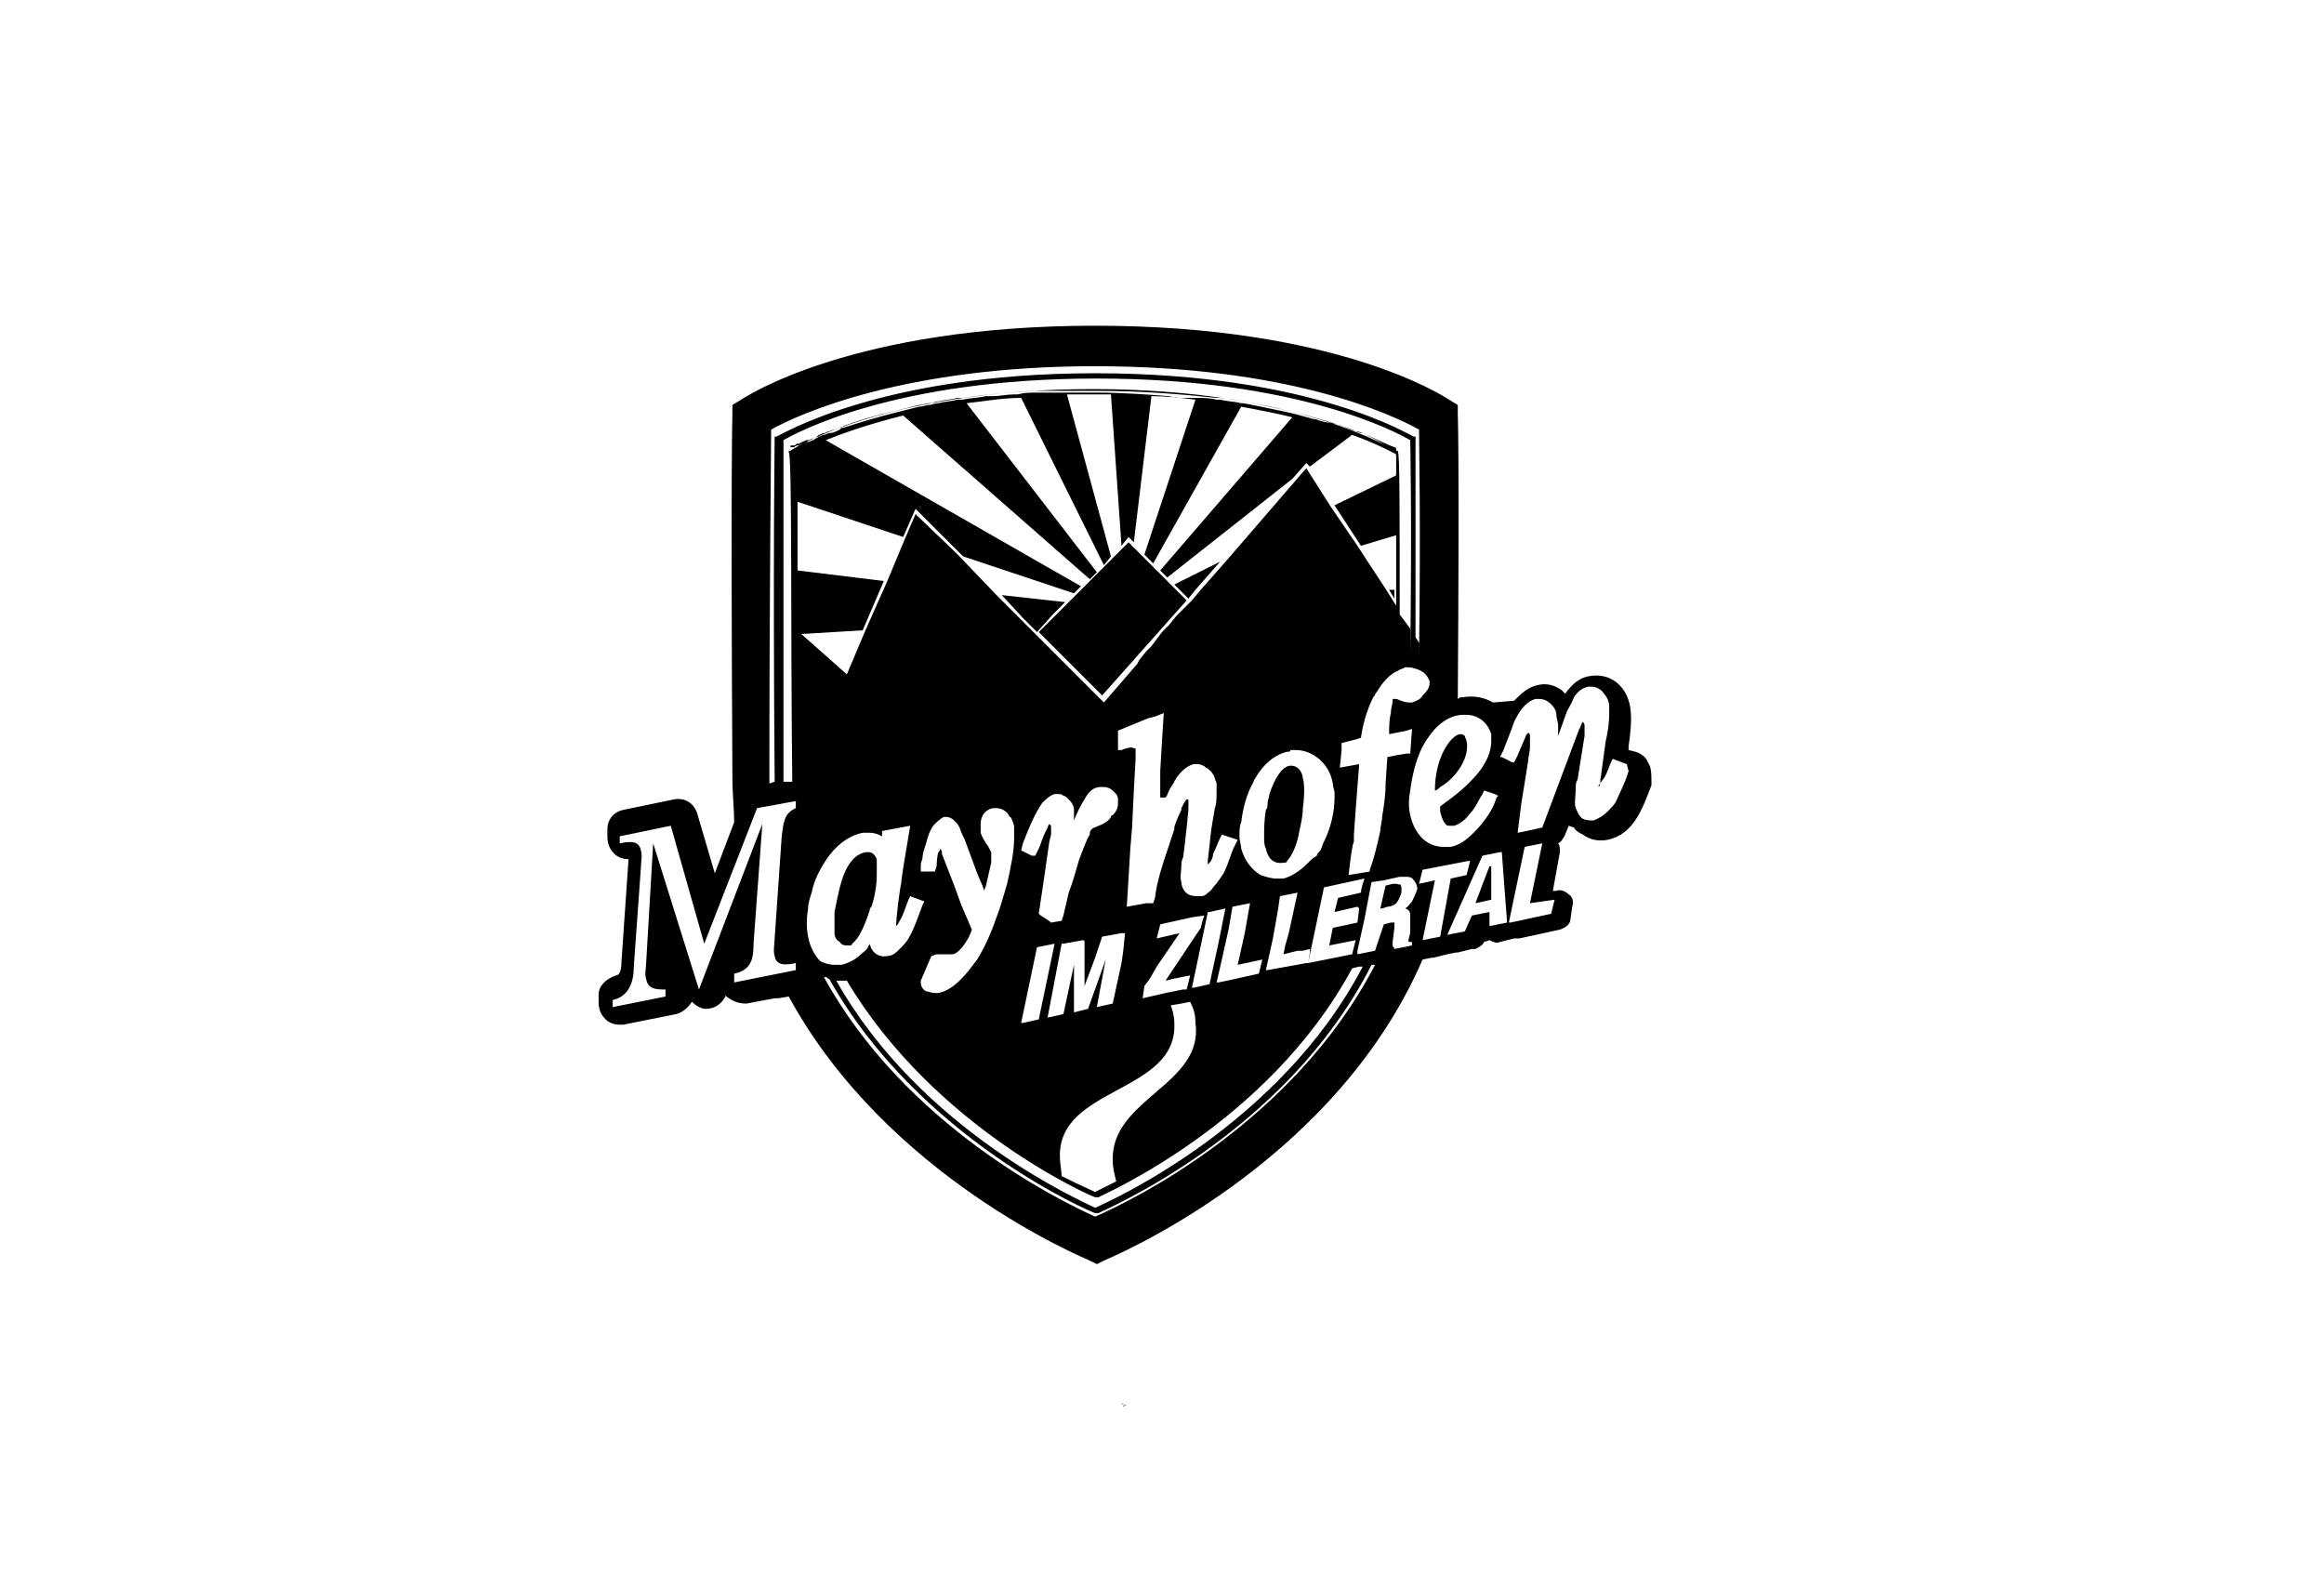 <?xml version="1.0" encoding="utf-8"?>
<!-- Generator: Adobe Illustrator 27.8.1, SVG Export Plug-In . SVG Version: 6.00 Build 0)  -->
<svg version="1.1" xmlns="http://www.w3.org/2000/svg" xmlns:xlink="http://www.w3.org/1999/xlink" x="0px" y="0px"
	 viewBox="0 0 132 90" style="enable-background:new 0 0 132 90;" xml:space="preserve">
<style type="text/css">
	.st0{display:none;}
	.st1{display:inline;}
	.st2{fill:#010D23;}
	.st3{fill:#FFFFFF;}
	.st4{fill-rule:evenodd;clip-rule:evenodd;}
	.st5{stroke:#FFFFFF;stroke-width:0.75;stroke-miterlimit:10;}
	.st6{opacity:0.25;}
	.st7{clip-path:url(#SVGID_00000076604011552205823950000016066063461269816746_);}
	.st8{clip-path:url(#SVGID_00000112619238780576878600000013669550116154131357_);}
	.st9{clip-path:url(#SVGID_00000093146753486436903510000010445634264330951557_);}
	.st10{clip-path:url(#SVGID_00000163789906168912222120000006450616657283371176_);}
	.st11{clip-path:url(#SVGID_00000116214357034094259380000009467041163400302768_);}
	.st12{clip-path:url(#SVGID_00000155137345672500866850000017890137718563282854_);}
	.st13{clip-path:url(#SVGID_00000080206255685969746560000004455528620294687389_);}
	.st14{clip-path:url(#SVGID_00000065073849017558734630000011650246570477094021_);}
</style>
<g id="Ebene_2" class="st0">
</g>
<g id="Ebene_1">
	<path d="M63.9,79.8C63.9,79.8,63.8,79.8,63.9,79.8C63.8,79.8,63.9,79.8,63.9,79.8z"/>
	<path d="M63.9,79.7C63.9,79.7,63.8,79.7,63.9,79.7C63.8,79.7,63.9,79.7,63.9,79.7z"/>
	<path d="M63.9,79.9L63.9,79.9C63.9,79.9,63.8,79.9,63.9,79.9C63.9,79.9,63.9,79.9,63.9,79.9z"/>
	<path d="M63.8,79.9C63.8,79.9,63.8,79.9,63.8,79.9C63.8,79.9,63.8,79.9,63.8,79.9z"/>
	<path d="M63.9,79.8C63.9,79.8,63.8,79.8,63.9,79.8C63.8,79.8,63.9,79.8,63.9,79.8z"/>
	<path d="M63.8,79.9C63.8,79.9,63.8,79.9,63.8,79.9C63.8,79.9,63.8,79.9,63.8,79.9L63.8,79.9z"/>
	<path d="M63.9,79.9C63.9,79.9,63.8,79.8,63.9,79.9C63.8,79.8,63.9,79.9,63.9,79.9z"/>
	<path d="M64,79.8c-0.1,0-0.2,0.1-0.2,0.1C63.8,79.8,63.9,79.8,64,79.8z"/>
	<path d="M63.9,79.8c-0.1,0-0.1-0.1-0.2-0.1C63.8,79.8,63.9,79.8,63.9,79.8z"/>
	<g>
		<polygon points="58.9,35.9 59.8,34.9 60.5,34.2 56.9,33.8 58.1,35.1 		"/>
		<polygon points="67.5,34 67.9,33.5 69.3,31.9 66.7,33.2 67.2,33.7 		"/>
		<path d="M79.2,33.5l-0.3,0l0.3,0.5C79.2,33.9,79.2,33.7,79.2,33.5z"/>
		<path d="M83.3,42.1c0-0.1-0.1-0.2-0.1-0.3c0,0-0.1-0.1-0.2-0.1c0,0,0,0-0.1,0c-0.5,0.1-1.4,1.3-1.4,3.2c0.1,0,0.2-0.1,0.3-0.2
			C82.7,44.2,83.5,43,83.3,42.1z"/>
		<path d="M79.3,50.2c-0.1,0-0.1,0-0.2,0l-0.4,0.1l-0.3,1.3l0.1,0l0.3-0.1c0.2,0,0.4-0.1,0.5-0.2c0.1-0.1,0.2-0.3,0.3-0.6
			c0-0.1,0-0.1,0-0.2c0-0.1,0-0.2-0.1-0.3C79.5,50.3,79.4,50.2,79.3,50.2z"/>
		<path d="M79.4,31.1c0,0.1,0,0.3,0,0.4C79.4,31.4,79.4,31.2,79.4,31.1z"/>
		<polygon points="84.7,49.2 84.6,49.2 84.6,49.2 83.8,51.3 84.7,51.1 84.7,51.1 		"/>
		<path d="M73.2,43.5c-0.4,0.1-0.8,0.7-1.1,1.6c0,0.2-0.1,0.3-0.1,0.5c0,0.1,0,0.3-0.1,0.4c-0.1,0.6-0.1,1.1-0.1,1.6
			c0,0.2,0,0.4,0.1,0.6c0.1,0.5,0.4,0.9,1,0.8c0.1,0,0.2,0,0.2-0.1c0.3-0.3,0.6-1,0.7-1.7c0.1-0.4,0.2-0.9,0.2-1.3
			c0.1-0.7,0.1-1.4,0-1.7C74,44,73.8,43.4,73.2,43.5z"/>
		<path d="M48.2,53.7c0.1,0,0.2,0,0.2-0.1c0.4-0.3,0.7-1,1-1.9c0-0.1,0-0.1,0.1-0.2c0.2-0.6,0.3-1.3,0.3-1.8c0-0.3,0-0.6,0-0.8
			c0-0.2-0.1-0.3-0.2-0.4c-0.1-0.1-0.2-0.1-0.3-0.1c0,0-0.1,0-0.1,0c-0.7,0.1-1.2,0.8-1.5,2c-0.1,0.4-0.2,0.9-0.3,1.4
			c0,0.3,0,0.5,0,0.7c0,0.2,0,0.3,0,0.5c0,0.2,0.1,0.4,0.3,0.5C47.8,53.7,48,53.7,48.2,53.7z"/>
		<polygon points="62.6,39.5 67.4,34.1 64.1,30.8 59,35.9 		"/>
		<path d="M93.6,43.3c-0.1-0.3-0.4-0.5-0.7-0.6l-0.4-0.1c0,0,0,0,0,0l0-0.2c0.1-0.7,0.2-1.5,0.1-2.2c-0.2-1.3-1.2-2-2.3-1.8
			c-0.7,0.1-1.1,0.6-1.4,1c-0.1-0.1-0.1-0.1-0.2-0.2c-0.4-0.3-0.9-0.4-1.3-0.3c-0.6,0.1-1,0.5-1.4,0.9l-1.2,0.1c0,0,0,0,0,0
			c-0.5-0.3-1.1-0.4-1.7-0.3c-0.1,0-0.2,0-0.3,0.1c0.1-14,0-16.1,0-16.2l0-0.5l-0.5-0.3c-0.3-0.2-6.4-4.2-20.1-4.2s-19.8,4-20.1,4.2
			l-0.5,0.3l0,0.5c0,0.1-0.1,2.6,0,20.7c0,0.9,0.1,1.7,0.1,2.5l-1.1,2.9l-1-3.4c-0.2-0.6-0.7-0.9-1.3-0.8l-2.9,0.6
			c-0.5,0.1-0.9,0.5-0.9,1.1l0,0.4c0,0.4,0.1,0.7,0.4,1c0.2,0.2,0.5,0.3,0.8,0.3c0,0,0,0,0,0l-0.4,5.8c0,0.7-0.2,0.8-0.3,0.8
			C34.4,55.6,34,56,34,56.5l0,0.4c0,0.4,0.1,0.7,0.4,1c0.2,0.2,0.5,0.3,0.8,0.3c0.1,0,0.1,0,0.2,0l3-0.6c0.4-0.1,0.7-0.4,0.9-0.7
			c0.2,0.2,0.5,0.4,0.8,0.4c0.5,0,0.9-0.3,1.1-0.7l0-0.1c0,0.1,0.1,0.1,0.2,0.2c0.3,0.2,0.6,0.3,1,0.3l1.6-0.3l0.2,0l0.6-0.1
			c5.6,10.3,16.9,14.9,17.1,15l0.4,0.2l0.4-0.2c0.2-0.1,13-5.3,18.1-17.1l0.5-0.1c0,0,0,0,0.1,0l0.8-0.2c0,0,0,0,0,0l0.5-0.1
			c0,0,0.1,0,0.1,0l0.8-0.2l0.2,0l0,0l0,0c0.2-0.1,0.4-0.2,0.5-0.4l0.3-0.1c0.2,0.1,0.4,0.2,0.6,0.1l0.8-0.2c0,0,0.1,0,0.1,0
			c0,0,0,0,0,0c0.1,0,0.1,0,0.2,0l2.3-0.5c0.3-0.1,0.6-0.3,0.6-0.6l0.1-0.7c0.1-0.3,0-0.6-0.2-0.7c-0.2-0.2-0.5-0.3-0.7-0.2l-0.2,0
			l0.4-2.2c0-0.2,0-0.4-0.1-0.5c0.2-0.1,0.3-0.3,0.4-0.5l0.2-0.5l0.3,0.1c0.1,0.2,0.3,0.3,0.5,0.4c0.4,0.3,0.9,0.4,1.4,0.3
			c1.5-0.3,2-1.8,2.5-3.1C93.8,43.9,93.8,43.6,93.6,43.3z M83,40.6c0.1,0,0.2,0,0.3,0c0.6,0,1.2,0.4,1.4,1.1c0,0.1,0,0.3,0,0.4
			c0,0.8-0.5,1.6-1.1,2.2c-0.1,0.1-0.1,0.1-0.2,0.2c-0.6,0.6-1.2,1-1.6,1.3c0,0.1,0,0.2,0,0.3c0.1,0.4,0.2,0.6,0.3,0.7
			c0.1,0.1,0.1,0.1,0.3,0.1c0,0,0.1,0,0.2,0c0.3-0.1,0.6-0.3,0.9-0.7c0.3-0.3,0.5-0.8,0.7-1.1l0.1-0.2l0.6,0.2l0.2,0.1L85,45.3
			c-0.2,0.7-0.7,1.4-1.3,2c-0.4,0.4-0.8,0.7-1.3,0.8c-0.1,0-0.3,0-0.4,0c-1.1,0-1.7-0.9-1.9-1.8c-0.1-0.4-0.1-0.9,0-1.4
			c0.1-0.8,0.3-1.7,0.7-2.5C81.3,41.5,82,40.7,83,40.6z M81.2,38.7c0,0,0,0.1,0,0.1c0,0.2-0.1,0.4-0.3,0.6c0,0-0.1,0.1-0.1,0.1
			c-0.1,0.2-0.3,0.3-0.6,0.4c-0.2,0-0.4,0-0.6-0.1c-0.1,0-0.2-0.1-0.3-0.1c0,0,0,0,0,0c0,0-0.1,0-0.1,0c0,0,0,0,0,0c0,0,0,0-0.1,0
			c0,0,0,0,0,0.1C79.1,40,79,40.2,79,40.5c-0.1,0.4-0.1,0.8-0.1,1.2l0.5-0.1c0,0,0,0,0,0c0,0,0,0,0,0l0.5-0.1l0.3-0.1l-0.1,1.4
			l-0.2,0l0,0l-0.6,0.1c0,0,0,0,0,0L78.8,43l0,0l-0.1,1.5c0,0.7-0.1,1.3-0.2,1.9c0,0.3-0.1,0.5-0.1,0.8c-0.2,0.9-0.4,1.7-0.6,2.2
			c0,0,0,0.1,0,0.1l-1.2,0.2c0,0,0,0,0,0c0.1-0.9,0.2-1.7,0.3-1.9l0-0.4l0.1-1.4l0.2-2.6l-1.1,0.2l0.1-1l0,0l0-0.4L77,42l0.3-0.1
			c0.1-0.7,0.3-1.5,0.7-2.3c0.1-0.1,0.1-0.2,0.2-0.3c0.3-0.5,0.7-1,1.2-1.2c0,0,0,0,0,0c0.1-0.1,0.3-0.1,0.4-0.2c0.1,0,0.2,0,0.2,0
			c0.2,0,0.5,0.1,0.7,0.2C80.9,38.2,81.1,38.4,81.2,38.7z M52.9,54.3c0.1,0,0.2-0.1,0.3-0.1c0.1,0,0.3,0,0.4,0c0.1,0,0.2,0,0.3,0
			c0.1,0,0.2,0,0.2,0c0.2,0,0.5-0.3,0.7-0.6c0.2-0.3,0.3-0.5,0.4-0.8l-0.6-1.4l-0.4-1.1l-0.7-1.8c0,0,0-0.1,0-0.1c0,0,0-0.1-0.1-0.2
			c0,0.1,0,0.1-0.1,0.2c-0.1,0.3-0.1,0.8-0.1,0.8l-0.1,0.3l-0.3,0l-0.5,0l0-0.2c0-0.1,0-0.2,0-0.2c0-0.1,0.1-0.3,0.1-0.4
			c0-0.2,0.1-0.5,0.2-0.8c0.1-0.4,0.2-0.7,0.4-1c0.2-0.2,0.4-0.4,0.6-0.5c0,0,0.1,0,0.1,0c0,0,0.1,0,0.1,0c0.1,0,0.3,0.1,0.4,0.2
			c0.1,0.1,0.2,0.2,0.3,0.4c0.1,0.3,0.2,0.5,0.3,0.7l0.7,1.9l0.3,0.7l0.1,0.3c0-0.1,0.1-0.2,0.1-0.3c0.1-0.4,0.2-0.9,0.3-1.3
			c0-0.2,0-0.3,0-0.4c0-0.1,0-0.1,0-0.2c-0.1-0.2-0.2-0.4-0.3-0.5c-0.1-0.2-0.2-0.3-0.3-0.6c0-0.1,0-0.3,0-0.4c0,0,0,0,0-0.1
			c0-0.4,0.2-0.8,0.7-0.9c0.1,0,0.1,0,0.2,0c0.3,0,0.6,0.2,0.7,0.4c0,0,0,0.1,0.1,0.1c0.1,0.2,0.2,0.4,0.2,0.6c0,0.2,0,0.4,0,0.6
			c0,0.8-0.2,1.7-0.4,2.6c-0.2,0.7-0.4,1.4-0.6,1.9c-0.2,0.6-0.6,1.6-1.1,2.4c-0.3,0.4-0.6,0.8-0.9,1.1c-0.4,0.4-0.8,0.7-1.3,0.8
			c-0.1,0-0.2,0-0.2,0c-0.2,0-0.4-0.1-0.5-0.1c-0.2-0.1-0.3-0.3-0.3-0.5c0,0,0-0.1,0-0.1L52.9,54.3z M45,44.4l-0.5,0
			c0-9.9,0-18.9,0-19.4c0.7-0.4,6.3-3.5,17.8-3.5c11.5,0,17.1,3.1,17.8,3.5c0,0.4,0.1,4.3,0,12.1l0,0c0-0.5,0-1,0-1.4l-0.6-0.8
			c0-6,0-9.2-0.1-9.2l0-0.1l-0.1,0c-0.1,0-5.5-3.5-17.2-3.5c-11.7,0-17.1,3.4-17.2,3.5l-0.1,0l0,0.1C45,25.7,44.9,35.9,45,44.4z
			 M45.1,28.4C45.1,28.4,45.1,28.4,45.1,28.4c0-0.1,0-0.2,0-0.3c0,0,0,0.1,0,0.1C45.1,28.2,45.1,28.3,45.1,28.4z M45.1,28.5
			c0,0.2,0,0.4,0,0.7c0,0,0,0,0,0C45.1,29,45.1,28.7,45.1,28.5C45.1,28.5,45.1,28.5,45.1,28.5z M45.1,29.2c0,0.1,0,0.3,0,0.4
			C45.1,29.5,45.1,29.4,45.1,29.2C45.1,29.2,45.1,29.2,45.1,29.2z M45.5,36l0.1,0l0.1,0l3.3-0.2l1.2-2.8l-4.9-0.6c0-1.7,0-2.9,0-3.9
			l6,2l0.7-1.6l2.7,2.7l6.3,2.1l0.4-0.4L46.9,25c1-0.4,2.4-0.9,4.4-1.4l10.6,9.3l0.4-0.4l-7.4-9.6c1-0.1,2-0.3,3.1-0.3l4.7,9.5
			l0.4-0.5l-2.5-9.2c0.6,0,1.2,0,1.8,0c0.3,0,0.5,0,0.7,0l0.6,8.6l0.4-0.5l0.1,0.1l0.2,0.2l1-8.3c0.9,0,1.7,0.1,2.5,0.2l-2.9,8.8
			l0.5,0.5l5-8.9c1.1,0.2,2.1,0.4,2.9,0.6l-7.5,8.7l0.4,0.4l7.1-5.6l0.8-0.9l0.1,0.1l0.1,0.1l2.4-1.8c1.4,0.5,2.3,1,2.5,1.1
			c0,0.1,0,0.5,0,1.2l-3.5,1.7l1.5,2.3l2-0.6c0,0.5,0,2.4,0,4c0,0,0,0,0,0l-0.5-0.8L77.1,31l-1.5-2.2l-1.4-2.2l0,0l-0.1,0.1
			l-4.4,5.1l-1.5,1.7l-0.5,0.6l-0.3,0.3L66.8,35l-0.4,0.5L66,35.9l-0.3,0.4l-0.3,0.4L65.1,37l-0.4,0.5l-0.1,0.2l-1.9,2.2l-0.1-0.1
			l-0.1-0.1l-0.1-0.1l-0.7-0.7l-0.7-0.7l-0.6-0.6l-0.7-0.7L58.8,36l0,0l-0.9-0.9l-1.3-1.3l-2.2-2.3L52,29.2l-0.6,1.4L50.4,33
			l-1.2,2.7l-1.1,2.6L45.5,36z M73.2,53L73,53.7l-0.1,0.5l0.8-0.2L74,54l0.4-0.1l0,0.2l-0.1,0.6l-0.1,0l-2.2,0.4l-0.1,0l0.4-1.8
			l0.3-1.7l0.1-0.7l1-0.2L73.2,53z M67.2,56.2l-1,0.2l-1.3,0.3L65,56l0,0l0.3-0.4l0.4-0.7l1.3-1.9l-1.3,0.3l0.2-0.8l1.8-0.4l0.7-0.1
			l-0.1,0.3l-0.1,0.4l-1.8,2.7l-0.2,0.3l0.4-0.1l1-0.2l-0.2,0.8L67.2,56.2z M61.8,57.3L61,57.5l0-0.7l0-2l-0.6,2.8l-0.9,0.2l0.8-4.2
			l0,0l0.1,0l1.1-0.2c0,0,0.1,0,0.1,0.1l0,0.7l0,1.8l0.6-1.6l0.2-0.6l0.2-0.6l1.1-0.2l0.2,0L63.8,54l-0.1,0.7L63.2,57l-0.9,0.2
			l0.5-2.7L61.8,57.3z M58.5,38.2l0.3,0.4L58.5,38.2L58.5,38.2z M58.1,47.9c0.2-0.5,0.6-1.6,1.1-2.3c0.2-0.2,0.4-0.4,0.7-0.5
			c0.1,0,0.1,0,0.2,0c0.1,0,0.2,0,0.3,0.1c0.1,0,0.2,0.1,0.3,0.2c0.2,0.2,0.3,0.4,0.3,0.6c0,0.1,0,0.3,0,0.5c0,0,0,0.1,0,0.1
			c0.2-0.5,0.4-0.9,0.6-1.2c0.2-0.4,0.5-0.7,0.9-0.7c0.1,0,0.1,0,0.2,0c0.2,0,0.4,0.1,0.5,0.2l0.1,0.1l0,0c0.1,0.1,0.2,0.2,0.2,0.4
			c0,0.1,0,0.1,0,0.2c0,0.3-0.1,0.5-0.3,0.7c0,0-0.1,0-0.1,0.1c-0.1,0.2-0.4,0.4-0.7,0.5c-0.2,0.1-0.3,0.1-0.4,0.2
			c0,0-0.1,0.1-0.1,0.2c0,0,0,0,0,0.1c-0.2,0.3-0.4,0.9-0.6,1.4c-0.2,0.7-0.4,1.4-0.6,1.9L60.4,52l-0.1,0.3l-0.6,0.1
			c-0.2-0.2-0.5-0.3-0.7-0.5l0.3-2l0.2-1.4l0.1-0.7l0.1-0.4c0,0,0-0.1,0-0.1c0-0.1,0-0.2,0-0.3c0-0.1,0-0.1-0.1-0.2
			c-0.1,0.1-0.1,0.3-0.2,0.4c-0.2,0.4-0.3,0.8-0.4,1l-0.1,0.2l-0.1,0.2l-0.1,0l0,0l-0.1,0l-0.2-0.1l-0.4-0.2L58.1,47.9z M58.9,53.8
			l1-0.2L59,57.9l-0.9,0.2l-0.1,0L58.9,53.8z M69.4,52.6l-0.2,1l-0.5,2.3l-0.9,0.2l-0.1,0l0.8-3.8l0.1-0.5l0.1,0l0.9-0.2L69.4,52.6z
			 M70.7,53l-0.4,1.8l1.4-0.3l-0.2,0.8l-1.8,0.4l-0.5,0.1l-0.1,0l0.3-1.3l0.4-1.8l0.2-1.2l1-0.2L70.7,53z M70.1,48.1
			c-0.2,0.4-0.3,0.9-0.6,1.5c-0.2,0.3-0.4,0.6-0.6,0.8c-0.1,0.2-0.3,0.3-0.4,0.4c-0.1,0.1-0.2,0.1-0.4,0.1c-0.2,0-0.4,0-0.6-0.1
			c-0.2-0.1-0.4-0.4-0.4-0.7c-0.1-0.3,0-0.6,0-0.9c0-0.2,0-0.3,0.1-0.5l0.1-0.8l0.1-0.9l0.1-1c0,0,0-0.1,0-0.2c0-0.1,0-0.2,0-0.3
			c0-0.1,0-0.1-0.1-0.1c0,0,0,0,0,0c0,0,0,0,0,0c0,0,0,0,0,0c-0.1,0.1-0.2,0.3-0.3,0.5c0,0,0,0.1,0,0.1c-0.2,0.4-0.4,0.9-0.4,1
			c0,0,0,0,0,0c0,0,0,0,0,0.1c-0.1,0.3-0.2,0.6-0.3,0.9c-0.4,1.2-0.7,2.1-0.8,3l-0.1,0.3l-0.1,0l-0.1,0l0,0l-0.2,0l-1.1,0.2l0.2-3.3
			l0.1-1.2l0.1-2.1l0.1-1.8c0-0.1,0-0.4,0-0.5c0-0.1,0-0.1-0.1-0.1c-0.1-0.1-0.5,0-0.7,0.1l-0.2,0l0-0.7l0-0.4l1.7-0.7l0.4-0.1
			l0.5-0.2L66,42.1l-0.1,1.7l0,1.5l0.3,0c0.1-0.1,0.1-0.2,0.2-0.4c0.1-0.2,0.2-0.3,0.3-0.5c0-0.1,0.1-0.1,0.1-0.2
			c0.3-0.4,0.6-0.7,1-0.8c0.1,0,0.1,0,0.2,0c0.2,0,0.4,0.1,0.5,0.2c0.2,0.1,0.4,0.3,0.5,0.6c0,0.1,0.1,0.2,0.1,0.3
			c0,0.1,0,0.2,0,0.3c0,0,0,0.1,0,0.1c0,0.4,0,0.8-0.1,1l-0.2,1.2l-0.2,1.8c0,0.1,0,0.1,0,0.2c0,0,0,0,0.1-0.1
			c0.1-0.1,0.2-0.3,0.2-0.5c0.2-0.4,0.3-0.7,0.4-0.9l0.1-0.2l0.9,0.3L70.1,48.1z M68.6,35.1L68.6,35.1L68.6,35.1L68.6,35.1z
			 M60.2,65.7c-0.1-4,6.7-3.6,6.5-7.6c0-0.4-0.1-0.7-0.2-1l0.6-0.1l0,0l0.5-0.1c0.2,0.4,0.3,0.7,0.3,1.2c0.5,3.5-4.8,4.3-4.7,7.8
			c0,0.4,0.1,0.8,0.2,1.2c-0.6,0.3-1,0.5-1.2,0.6c-0.2-0.1-0.9-0.4-1.9-0.9C60.3,66.5,60.2,66.1,60.2,65.7z M74.2,49.1
			c-0.4,0.4-0.9,0.7-1.3,0.8c-0.1,0-0.3,0-0.4,0c-0.3,0-0.6-0.1-0.9-0.2c-0.5-0.3-0.9-0.8-1.1-1.5c0-0.2-0.1-0.4-0.1-0.7
			c0-0.3,0-0.6,0.1-0.8c0,0,0,0,0,0c0.1-0.8,0.3-1.6,0.7-2.3c0-0.1,0.1-0.2,0.1-0.2c0.4-0.7,1-1.3,1.8-1.5c0.1,0,0.2,0,0.2-0.1
			c0.1,0,0.2,0,0.3,0c0.9,0,1.9,0.7,2.1,1.9c0,0.2,0.1,0.4,0.1,0.5c0,0.1,0,0.2,0,0.3c0,0.8-0.2,1.7-0.6,2.5
			c-0.1,0.2-0.1,0.3-0.2,0.5c-0.1,0.1-0.2,0.2-0.2,0.3C74.6,48.7,74.4,48.9,74.2,49.1z M79.4,32.5C79.4,32.4,79.4,32.4,79.4,32.5
			c0,0.1,0,0.2,0,0.4c0,0,0-0.1,0-0.1c0,0.1,0,0.1,0,0.2c0,0,0,0,0-0.1c0,0,0,0,0,0c0,0,0,0,0,0c0-0.9,0-1.8,0-2.3
			c0,0.2,0,0.3,0,0.5c0-0.2,0-0.3,0-0.5c0-0.1,0-0.2,0-0.2c0,0,0,0,0,0c0,0,0,0,0-0.1c0-0.2,0-0.3,0-0.5c0,0,0-0.1,0-0.1
			c0-0.4,0-0.7,0-1c0,0,0,0,0,0c0-0.1,0-0.3,0-0.4c0,0,0-0.1,0-0.1c0-0.1,0-0.2,0-0.3c0,0,0-0.1,0-0.1c0-0.1,0-0.2,0-0.3
			c0,0,0-0.1,0-0.1c0-0.1,0-0.2,0-0.3c0,0,0,0,0,0c0-0.1,0-0.2,0-0.3c0,0,0,0,0,0c0,0,0,0,0,0c0-0.1,0-0.2,0-0.3c0,0,0,0,0,0
			c0-0.1,0-0.2,0-0.2c0,0,0,0,0,0c0-0.1,0-0.1,0-0.1c0,0,0,0,0-0.1c0,0,0-0.1,0-0.1c0,0,0,0,0-0.1c0,0,0,0,0,0c0-0.1,0-0.2,0-0.2
			s0,0,0,0c0,0-0.1,0-0.1-0.1c0,0,0,0,0,0c-0.2-0.1-0.6-0.3-1.1-0.6c-0.2-0.1-0.4-0.2-0.6-0.3c0,0,0,0,0,0c-0.2-0.1-0.4-0.2-0.6-0.2
			c0,0,0,0,0,0c0,0,0,0,0,0c-0.3-0.1-0.5-0.2-0.8-0.3c-0.1,0-0.2-0.1-0.3-0.1C75.5,24,75.3,24,75,23.9c-0.1,0-0.2-0.1-0.4-0.1
			c-0.4-0.1-0.7-0.2-1.1-0.3c-0.4-0.1-0.9-0.2-1.4-0.3c0,0,0,0,0,0c-0.5-0.1-0.9-0.2-1.5-0.3c0,0-0.1,0-0.1,0
			c-0.4-0.1-0.8-0.1-1.2-0.2c-0.1,0-0.2,0-0.2,0c-0.4-0.1-0.8-0.1-1.2-0.1c-0.1,0-0.1,0-0.2,0c-0.2,0-0.3,0-0.5,0
			c-0.3,0-0.5,0-0.8-0.1c-1.3-0.1-2.7-0.2-4.1-0.2c-0.6,0-1.2,0-1.8,0c0,0,0,0,0,0c-0.3,0-0.7,0-1,0c-0.2,0-0.5,0-0.7,0
			c-0.3,0-0.6,0-1,0.1c-0.1,0-0.2,0-0.2,0c-0.4,0-0.8,0.1-1.2,0.1c-0.1,0-0.3,0-0.4,0c-0.4,0.1-0.9,0.1-1.3,0.2c0,0,0,0-0.1,0
			c0,0,0,0,0,0c-0.1,0-0.1,0-0.2,0c-0.4,0.1-0.7,0.1-1.1,0.2c-0.2,0-0.4,0.1-0.5,0.1c-0.2,0-0.4,0.1-0.6,0.1
			c-0.4,0.1-0.8,0.2-1.2,0.3c0,0,0,0,0,0c0,0,0,0,0,0c-1.2,0.3-2.2,0.6-3.1,0.9c-0.1,0-0.1,0-0.2,0.1c-0.2,0.1-0.4,0.2-0.6,0.2
			c-0.1,0-0.2,0.1-0.3,0.1c-0.1,0-0.2,0.1-0.3,0.1c0,0,0,0,0,0c-0.1,0.1-0.2,0.1-0.3,0.2c-0.1,0-0.2,0.1-0.3,0.1c0,0-0.1,0-0.1,0
			c-0.1,0.1-0.3,0.1-0.4,0.2c0,0,0,0-0.1,0c-0.1,0-0.2,0.1-0.2,0.1c0,0,0,0-0.1,0c0,0,0,0-0.1,0c0,0,0,0,0,0s0,0,0,0c0,0,0,0,0,0.1
			c0,0,0,0,0,0c0,0,0,0.1,0,0.1c0,0,0,0,0,0c0,0,0,0.1,0,0.1c0,0,0,0,0,0c0,0,0,0.1,0,0.1c0,0,0,0.1,0,0.1c0,0,0,0.1,0,0.1
			c0,0,0,0.1,0,0.1c0,0,0,0.1,0,0.1c0,0,0,0.1,0,0.1c0,0,0,0.1,0,0.1c0,0.1,0,0.2,0,0.4c0,0.1,0,0.1,0,0.2c0,0.1,0,0.1,0,0.2
			c0,0.1,0,0.1,0,0.2c0,0,0,0,0,0.1c0-1.1,0-1.7,0-2c0,0,0,0,0,0c0-0.1,0-0.1,0-0.1c0,0,0,0,0,0c0,0,0,0,0-0.1c0,0,0,0,0,0s0,0,0,0
			c0,0,0,0,0.1,0c0,0,0,0,0.1,0c0.1,0,0.1-0.1,0.2-0.1c0,0,0,0,0.1,0c0.1-0.1,0.2-0.1,0.4-0.2c0,0,0.1,0,0.1,0
			c0.1,0,0.2-0.1,0.3-0.1c0.1,0,0.2-0.1,0.3-0.2c0.1,0,0.2-0.1,0.3-0.1c0.1,0,0.2-0.1,0.3-0.1c0.2-0.1,0.4-0.1,0.6-0.2
			c0.1,0,0.1,0,0.2-0.1c0.8-0.3,1.8-0.6,3.1-0.9l0,0c0.4-0.1,0.8-0.2,1.2-0.3c0.2,0,0.4-0.1,0.6-0.1c0.2,0,0.3-0.1,0.5-0.1
			c0.4-0.1,0.7-0.1,1.1-0.2c0.1,0,0.1,0,0.2,0c0,0,0,0,0,0c0,0,0,0,0.1,0c1.2-0.2,2.6-0.3,4.1-0.4c0.2,0,0.5,0,0.7,0
			c0.3,0,0.7,0,1,0c0,0,0,0,0,0c0.6,0,1.2,0,1.8,0c2.6,0,4.9,0.2,6.8,0.4c0.1,0,0.2,0,0.2,0c1,0.1,1.9,0.3,2.8,0.5c0,0,0,0,0,0
			c2,0.4,3.6,0.9,4.7,1.3c0,0,0,0,0,0l0,0c0.2,0.1,0.4,0.2,0.6,0.2c0,0,0,0,0,0c0.9,0.4,1.5,0.7,1.8,0.8c0,0,0,0,0,0
			c0,0,0.1,0,0.1,0.1c0,0,0,0,0,0s0,0.1,0,0.2c0,0,0,0,0,0c0,0,0,0,0,0.1c0,0,0,0.1,0,0.1c0,0,0,0,0,0.1c0,0,0,0.1,0,0.1
			c0,0,0,0,0,0c0,0.1,0,0.2,0,0.2c0,0,0,0,0,0c0,0.1,0,0.2,0,0.3c0,0,0,0,0,0c0,0,0,0,0,0c0,0.1,0,0.2,0,0.3c0,0,0,0,0,0
			c0,0.1,0,0.2,0,0.3c0,0,0,0.1,0,0.1c0,0.1,0,0.2,0,0.3c0,0,0,0.1,0,0.1c0,0.1,0,0.2,0,0.3c0,0,0,0,0,0.1c0,0.1,0,0.3,0,0.4v0
			c0,0.3,0,0.6,0,1c0,0,0,0.1,0,0.1c0,0.2,0,0.3,0,0.5c0,0,0,0,0,0.1v0c0,0.4,0,0.8,0,1.3c0-0.1,0-0.1,0-0.2c0,0.1,0,0.3,0,0.4
			c0,0,0-0.1,0-0.1C79.4,32.1,79.4,32.3,79.4,32.5z M47.9,55.7c0.1,0,0.1,0,0.2,0C53.1,64.1,62.1,68,62.2,68l0.1,0l0.1,0
			c0.1-0.1,9.6-4.1,14.4-13l0.4-0.1c0,0,0,0,0,0l0.2,0c-4.7,9-14.3,13.3-15.2,13.7c-0.8-0.4-9.9-4.4-14.7-12.9
			C47.7,55.7,47.8,55.7,47.9,55.7z M77.1,52.4l-1.4,0.3l-0.2,1l1.5-0.3l-0.2,0.8l-2.5,0.5l0.9-4.3l2.3-0.5c-0.1,0.3-0.2,0.6-0.2,0.8
			l-1.3,0.3l-0.2,0.8l1.3-0.3l0.1,0.1L77.1,52.4z M43.8,24.4c1.6-0.9,7.6-3.6,18.4-3.6c10.9,0,16.8,2.7,18.4,3.6
			c0,1.1,0.1,5.2,0,12.8l-0.1,0c0,0,0.1,0,0.1,0c0-0.2,0-0.5,0-0.7l-0.2-0.3c0-8.6,0-11.3,0-11.3l0-0.1l-0.1,0
			c-0.1,0-5.7-3.6-18.1-3.6c-12.3,0-18,3.6-18.1,3.6l-0.1,0l0,0.1c0,0-0.1,7,0,19.5l-0.3,0.1C43.7,33.1,43.8,25.7,43.8,24.4z
			 M45.2,55.1l-3.5,0.7l0-0.5c1-0.2,1.1-0.9,1.1-1.7l0.5-6.8l0,0l-3.6,9.4l-2.6-8.3l0,0l-0.4,6.8c0,0.3-0.1,0.6,0,0.9
			c0.1,0.6,0.6,0.6,1.1,0.6l0,0.4l-3,0.6l0-0.4c0.9-0.2,1.2-1,1.2-1.9l0.4-5.6c0-0.3,0.1-0.7,0-1c-0.1-0.6-0.7-0.5-1.2-0.4l0-0.4
			l2.9-0.6l1.9,6.7l3-7.7l2.2-0.4c0,0,0,0,0,0c0,0,0,0,0,0c0,0.1,0,0.3,0,0.4c-0.7,0.3-0.7,0.9-0.8,1.6l-0.4,5.8c0,0.3-0.1,0.7,0,1
			c0.1,0.6,0.7,0.5,1.2,0.4L45.2,55.1z M45.9,53.2c-0.1-0.5-0.1-1,0-1.6c0-0.3,0.1-0.6,0.2-0.9c0,0,0,0,0,0c0,0,0,0,0,0c0,0,0,0,0,0
			c0,0,0,0,0,0c0.1-0.5,0.3-1,0.6-1.5c0.5-0.9,1.3-1.7,2.3-1.9c0.1,0,0.3,0,0.4,0c0.3,0,0.5,0.1,0.7,0.2l0-0.1l0-0.2l1.6-0.3
			l-0.4,2.4l-0.1,0.7l0,0.1c-0.1,0.4-0.3,2-0.3,2.5c0,0,0,0,0,0c0.1-0.1,0.1-0.1,0.2-0.3c0.2-0.3,0.3-0.7,0.5-1.2l0.1-0.2l0.8,0.3
			l-0.1,0.2c-0.3,0.8-0.5,1.4-0.8,1.9c-0.1,0.2-0.3,0.4-0.5,0.6c-0.2,0.2-0.4,0.4-0.7,0.4c-0.5,0.1-0.9-0.2-1-0.7
			c0,0.1-0.1,0.1-0.1,0.2c-0.1,0.2-0.3,0.3-0.4,0.4c-0.3,0.3-0.7,0.5-1.1,0.6c0,0,0,0-0.1,0c0,0,0,0,0,0c-0.1,0-0.2,0-0.3,0
			c-0.3,0-0.6-0.1-0.8-0.2C46.3,54.3,46,53.8,45.9,53.2z M62.2,69.1c-2-0.9-10.8-5.2-15.4-13.6l0.1,0c0.1,0,0.1,0.1,0.2,0.1
			c5.1,9.1,15,13.3,15.1,13.3l0.1,0l0.1,0c0.1-0.1,10.6-4.4,15.5-14.1l0.2,0C73.5,63.7,64.3,68.2,62.2,69.1z M80.5,50.5
			c-0.1,0.3-0.2,0.5-0.3,0.7c-0.1,0.1-0.2,0.3-0.4,0.4c0.1,0,0.2,0.1,0.2,0.1c0.1,0.1,0.1,0.2,0.1,0.4c0,0,0,0.1,0,0.2
			c0,0.1,0,0.2,0,0.3c0,0.1,0,0.2,0,0.3c0,0.2-0.1,0.4-0.1,0.5c0,0.1,0,0.1,0.1,0.1l0.1,0l0,0.1l0,0.1l-1,0.2l0,0
			c0-0.1-0.1-0.1-0.1-0.2c0,0,0,0,0,0c0-0.1,0-0.2,0-0.2l0.1-0.8c0,0,0-0.1,0-0.1c0-0.1,0-0.1,0-0.2c0,0-0.1,0-0.1,0
			c0,0-0.1,0-0.1,0l-0.4,0.1L78.1,54l-1,0.2l0-0.2c0,0,0,0,0,0v0l0.4-1.8l0.4-2.1l0,0l0.7-0.1c0,0,0,0,0,0l0.9-0.2
			c0.1,0,0.2,0,0.3,0c0.2,0,0.4,0,0.5,0.2c0.1,0.1,0.2,0.3,0.2,0.5C80.5,50.3,80.5,50.4,80.5,50.5z M81.8,53.2l-1,0.2l0.7-3.4
			l-0.9,0.2l0.2-0.8l2.6-0.5l0.1,0l-0.2,0.8l-0.9,0.2L81.8,53.2z M84.6,52.6l0-0.8l-1,0.2l-0.4,0.9l-1,0.2l2-4.5l1-0.2l0.1,0l0.3,4
			L84.6,52.6z M88.3,51.1l-0.2,0.8l-2.3,0.5l-0.1,0l0.9-4.3l1-0.2l-0.7,3.4L88.3,51.1z M92.5,43.8c-0.2,0.7-0.5,1.2-0.7,1.7
			c-0.1,0.2-0.3,0.4-0.5,0.6c-0.2,0.2-0.5,0.4-0.8,0.5c-0.2,0-0.4,0-0.6-0.1c-0.2-0.1-0.3-0.4-0.4-0.6c-0.1-0.3,0-0.7,0-1.1
			c0-0.2,0-0.4,0.1-0.5l0.4-2.5c0-0.1,0-0.2,0-0.3c0-0.1,0-0.3,0-0.3c0-0.1-0.1-0.2-0.1-0.2c0,0,0,0,0,0c-0.1,0.1-0.1,0.3-0.2,0.4
			l-2.1,5.6l-0.9,0.2l-0.5,0.1l0.2-1.6l0.4-2.5l0,0c0-0.2,0.1-0.5,0.1-0.8c0-0.4,0-0.5,0-0.6c0-0.1,0-0.1-0.1-0.2c0,0,0,0.1-0.1,0.1
			c-0.1,0.3-0.3,0.7-0.5,1.2l-0.2,0.4l-0.1,0l0,0L85.3,43l0,0l-0.1,0l0.2-0.4c0.1-0.3,0.4-1,0.6-1.6c0.3-0.6,0.6-1.1,1.2-1.3
			c0.1,0,0.1,0,0.2,0c0.3,0,0.5,0.1,0.7,0.3c0.2,0.2,0.3,0.4,0.3,0.6c0,0.2,0.1,0.4,0.1,0.6c0,0.2,0,0.4,0,0.6l0.5-1.4l0,0
			c0.1-0.2,0.3-0.5,0.4-0.8c0.2-0.3,0.4-0.5,0.8-0.6c0.1,0,0.1,0,0.2,0c0.3,0,0.6,0.2,0.7,0.4c0.2,0.2,0.3,0.5,0.3,0.7
			c0,0.2,0,0.3,0,0.5c0,0.5-0.1,1.1-0.2,1.5l-0.3,2.2c0,0.1,0,0.3-0.1,0.4c0,0,0,0,0-0.1c0.1-0.1,0.2-0.3,0.3-0.4
			c0.2-0.3,0.3-0.7,0.4-0.9l0.1-0.2l0.8,0.3L92.5,43.8z"/>
	</g>
</g>
</svg>
